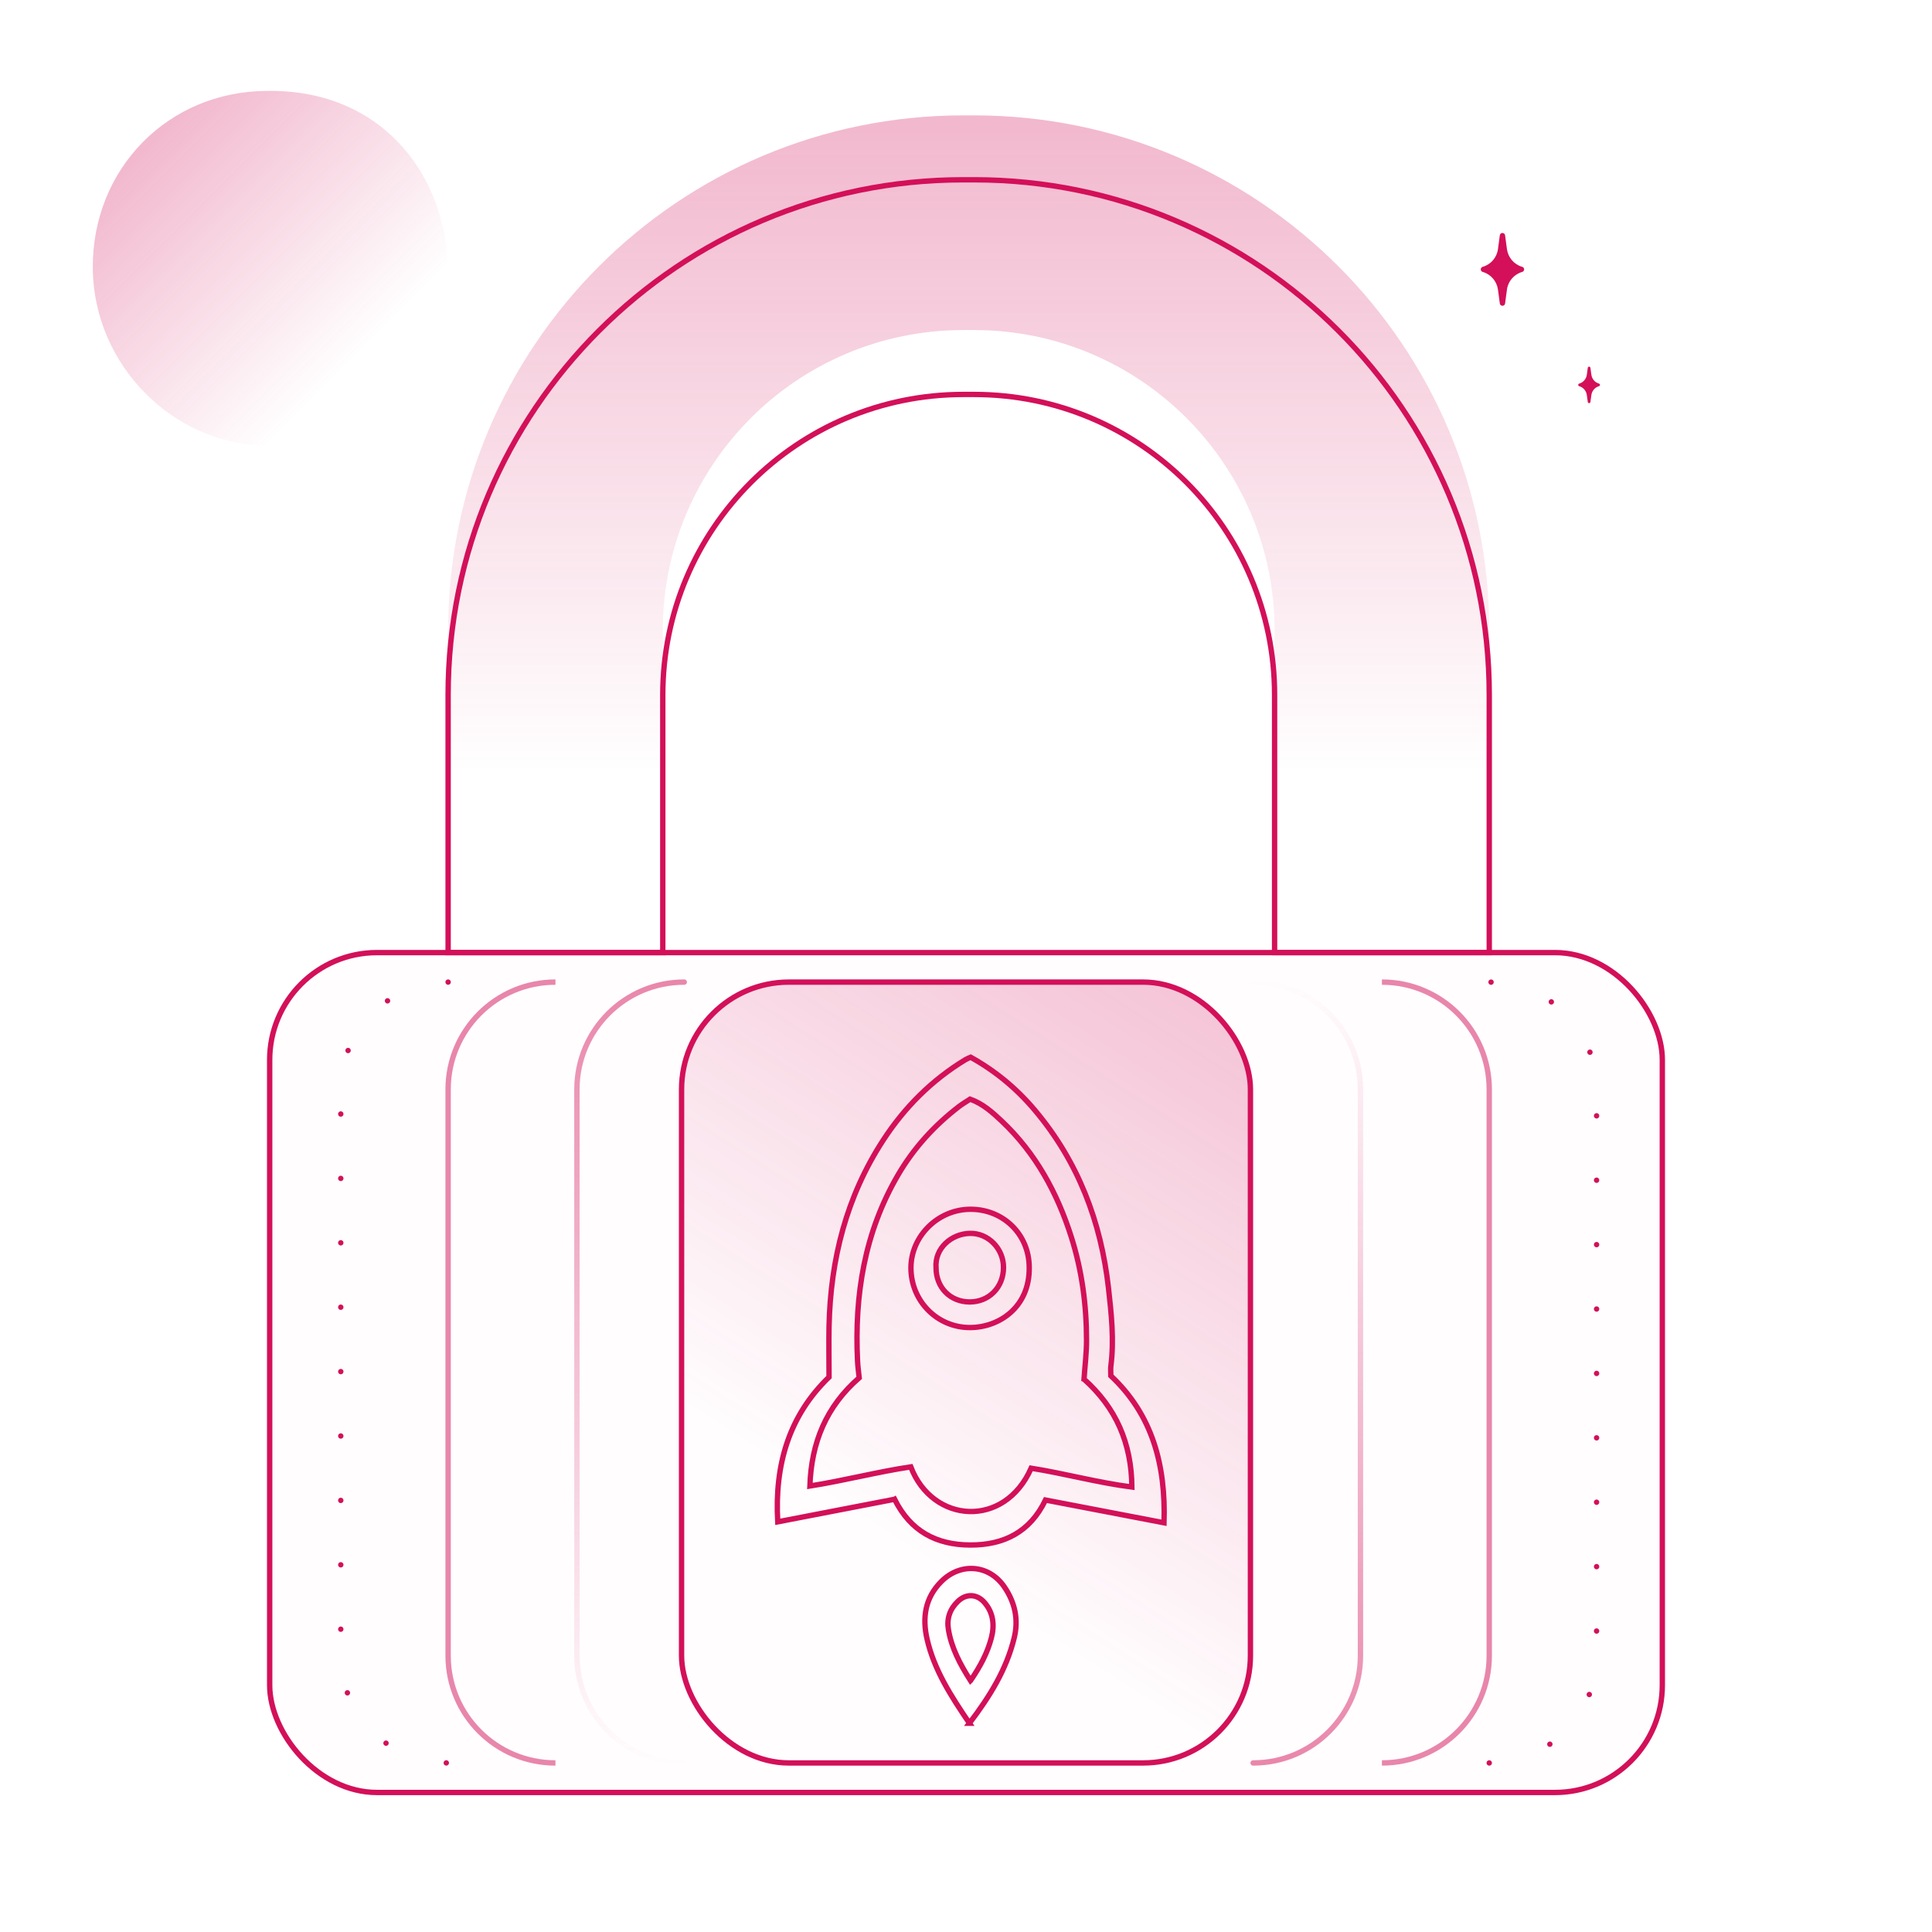 <?xml version="1.0" encoding="UTF-8"?>
<svg id="Layer_2" data-name="Layer 2" xmlns="http://www.w3.org/2000/svg" xmlns:xlink="http://www.w3.org/1999/xlink" viewBox="0 0 360 360">
  <defs>
    <style>
      .cls-1 {
        filter: url(#outer-glow-1);
        opacity: .1;
      }

      .cls-1, .cls-2, .cls-3, .cls-4, .cls-5, .cls-6 {
        stroke-width: 0px;
      }

      .cls-1, .cls-6 {
        fill: #d31059;
      }

      .cls-2, .cls-7, .cls-8, .cls-9, .cls-10, .cls-11 {
        fill: none;
      }

      .cls-7 {
        opacity: .5;
      }

      .cls-7, .cls-8, .cls-9, .cls-10 {
        stroke-miterlimit: 10;
      }

      .cls-7, .cls-10, .cls-11 {
        stroke: #d31059;
      }

      .cls-3 {
        fill: url(#linear-gradient);
      }

      .cls-8 {
        stroke: url(#linear-gradient-2);
      }

      .cls-8, .cls-9, .cls-11 {
        stroke-linecap: round;
      }

      .cls-9 {
        stroke: url(#linear-gradient-3);
      }

      .cls-4 {
        fill: url(#linear-gradient-4);
      }

      .cls-5 {
        fill: url(#linear-gradient-5);
      }

      .cls-11 {
        stroke-dasharray: 0 12;
        stroke-linejoin: round;
      }
    </style>
    <filter id="outer-glow-1" filterUnits="userSpaceOnUse">
      <feOffset dx="0" dy="0"/>
      <feGaussianBlur result="blur" stdDeviation="5"/>
      <feFlood flood-color="#d31059" flood-opacity=".6"/>
      <feComposite in2="blur" operator="in"/>
      <feComposite in="SourceGraphic"/>
    </filter>
    <linearGradient id="linear-gradient" x1="147.73" y1="306" x2="241.38" y2="160.16" gradientUnits="userSpaceOnUse">
      <stop offset=".15" stop-color="#d31059" stop-opacity="0"/>
      <stop offset="1" stop-color="#d31059" stop-opacity=".3"/>
    </linearGradient>
    <linearGradient id="linear-gradient-2" x1="117.5" y1="329" x2="117.5" y2="182.5" gradientUnits="userSpaceOnUse">
      <stop offset="0" stop-color="#d31059" stop-opacity="0"/>
      <stop offset="1" stop-color="#d31059" stop-opacity=".5"/>
    </linearGradient>
    <linearGradient id="linear-gradient-3" x1="-52.5" y1="-645" x2="-52.5" y2="-791.5" gradientTransform="translate(191 -462.5) rotate(-180)" xlink:href="#linear-gradient-2"/>
    <linearGradient id="linear-gradient-4" x1="180.5" y1="165.5" x2="180.5" y2="21.5" xlink:href="#linear-gradient"/>
    <linearGradient id="linear-gradient-5" x1="-298.83" y1="-304.43" x2="-251.84" y2="-351.43" gradientTransform="translate(378.35 -225.67) rotate(-90)" xlink:href="#linear-gradient"/>
  </defs>
  <g id="Layer_1-2" data-name="Layer 1">
    <g id="Image-2">
      <g>
        <rect class="cls-10" x="50.25" y="177.5" width="259.5" height="156.5" rx="20" ry="20"/>
        <rect class="cls-1" x="50.25" y="177.5" width="259.5" height="156.5" rx="20" ry="20"/>
        <rect class="cls-3" x="127" y="183" width="106" height="145.5" rx="20" ry="20"/>
        <rect class="cls-10" x="127" y="183" width="106" height="145.5" rx="20" ry="20"/>
        <path class="cls-8" d="m127.5,183c-11.05,0-20,8.95-20,20v105.5c0,11.05,8.95,20,20,20"/>
        <path class="cls-7" d="m103.5,183c-11.05,0-20,8.95-20,20v105.5c0,11.05,8.95,20,20,20"/>
        <path class="cls-11" d="m83.5,183c-11.05,0-20,8.95-20,20v105.5c0,11.05,8.95,20,20,20"/>
        <path class="cls-9" d="m233.5,328.5c11.05,0,20-8.95,20-20v-105.5c0-11.05-8.95-20-20-20"/>
        <path class="cls-7" d="m257.5,328.5c11.05,0,20-8.95,20-20v-105.5c0-11.05-8.95-20-20-20"/>
        <path class="cls-11" d="m277.5,328.5c11.05,0,20-8.95,20-20v-105.5c0-11.05-8.95-20-20-20"/>
        <path class="cls-10" d="m181.5,33.5h-2c-53.02,0-96,42.98-96,96v48h40v-48c0-30.93,25.07-56,56-56h2c30.93,0,56,25.07,56,56v48h40v-48c0-53.02-42.98-96-96-96Z"/>
        <path class="cls-4" d="m181.5,21.5h-2c-53.02,0-96,42.98-96,96v48h40v-48c0-30.93,25.07-56,56-56h2c30.93,0,56,25.07,56,56v48h40v-48c0-53.02-42.98-96-96-96Z"/>
        <g>
          <path class="cls-10" d="m166.67,279.37c-7.24,1.4-14.35,2.77-21.75,4.2-.61-10.68,2.12-19.79,9.56-26.97,0-3.34-.06-6.41,0-9.47.27-12.46,3.24-24.16,10.1-34.69,3.98-6.12,9.05-11.19,15.32-14.99.28-.17.59-.28.97-.45,4.6,2.55,8.58,5.85,11.96,9.87,8.08,9.59,12.33,20.8,13.72,33.15.54,4.83,1.07,9.68.44,14.56-.07.52,0,1.06,0,1.78,7.79,7.32,10.25,16.69,9.91,27.39-7.5-1.44-14.75-2.83-22.09-4.24-2.85,5.93-7.72,8.42-14.07,8.38-6.27-.04-11.07-2.55-14.05-8.53Zm35.32-22.37c.18-2.57.47-4.9.47-7.22,0-6.57-.85-13.04-2.85-19.32-2.61-8.2-6.62-15.58-12.94-21.55-1.73-1.63-3.52-3.25-5.9-4.1-.71.47-1.4.86-2.03,1.34-4.61,3.53-8.46,7.75-11.39,12.76-6.28,10.73-8.15,22.45-7.56,34.68.05,1.05.2,2.1.31,3.14-6.14,5.35-8.92,12.06-9.19,20.17,6.53-1.04,12.63-2.65,18.8-3.57,4.05,10.59,17.47,11.51,22.43.25,6.18.97,12.26,2.67,18.77,3.51-.07-8.22-2.99-14.8-8.9-20.08Z"/>
          <path class="cls-10" d="m180.64,321.1c-3.46-5.09-6.59-9.97-7.9-15.7-.9-3.92-.39-7.68,2.68-10.73,3.59-3.56,8.89-3.14,11.73,1.03,1.96,2.88,2.68,6.04,1.83,9.5-1.44,5.88-4.52,10.87-8.34,15.9Zm.21-7.95c1.83-2.67,3.16-5.2,3.88-7.97.61-2.33.39-4.66-1.3-6.59-1.4-1.6-3.4-1.67-4.92-.22-1.5,1.43-2.13,3.19-1.79,5.25.56,3.41,2.12,6.4,4.12,9.54Z"/>
          <path class="cls-10" d="m191.78,236.14c.12,7.42-5.59,11.21-11,11.23-6.13.03-11.03-4.93-11.04-11.1,0-5.92,5.01-10.9,11.04-10.94,6.17-.04,10.98,4.68,11,10.81Zm-17.36.09c0,3.68,2.64,6.36,6.26,6.37,3.6,0,6.28-2.71,6.31-6.38.03-3.53-2.84-6.5-6.31-6.4-3.42.1-6.53,2.77-6.26,6.41Z"/>
        </g>
        <path class="cls-6" d="m283.64,50.67h0c.48-.14.48-.82,0-.95h0c-1.51-.43-2.62-1.72-2.84-3.28l-.35-2.6c-.08-.57-.91-.57-.98,0l-.35,2.6c-.21,1.56-1.32,2.84-2.84,3.28h0c-.48.14-.48.82,0,.95h0c1.51.43,2.62,1.72,2.84,3.28l.35,2.6c.08.57.91.57.98,0l.35-2.6c.21-1.56,1.32-2.84,2.84-3.28Z"/>
        <path class="cls-6" d="m297.95,71.96h0c.24-.07.24-.41,0-.48h0c-.76-.22-1.31-.86-1.42-1.64l-.18-1.3c-.04-.29-.45-.29-.49,0l-.18,1.3c-.11.78-.66,1.42-1.42,1.64h0c-.24.07-.24.41,0,.48h0c.76.22,1.31.86,1.42,1.64l.18,1.3c.04.29.45.29.49,0l.18-1.3c.11-.78.66-1.42,1.42-1.64Z"/>
        <path class="cls-5" d="m49.7,16.94c22.26-.35,33.62,16.78,33.69,32.99.08,18.38-14.79,33.1-33.29,33.12-17.77.02-32.69-15.04-32.81-33.1-.12-18.52,14.04-32.93,32.41-33.01Z"/>
      </g>
      <rect class="cls-2" width="360" height="360"/>
    </g>
  </g>
</svg>